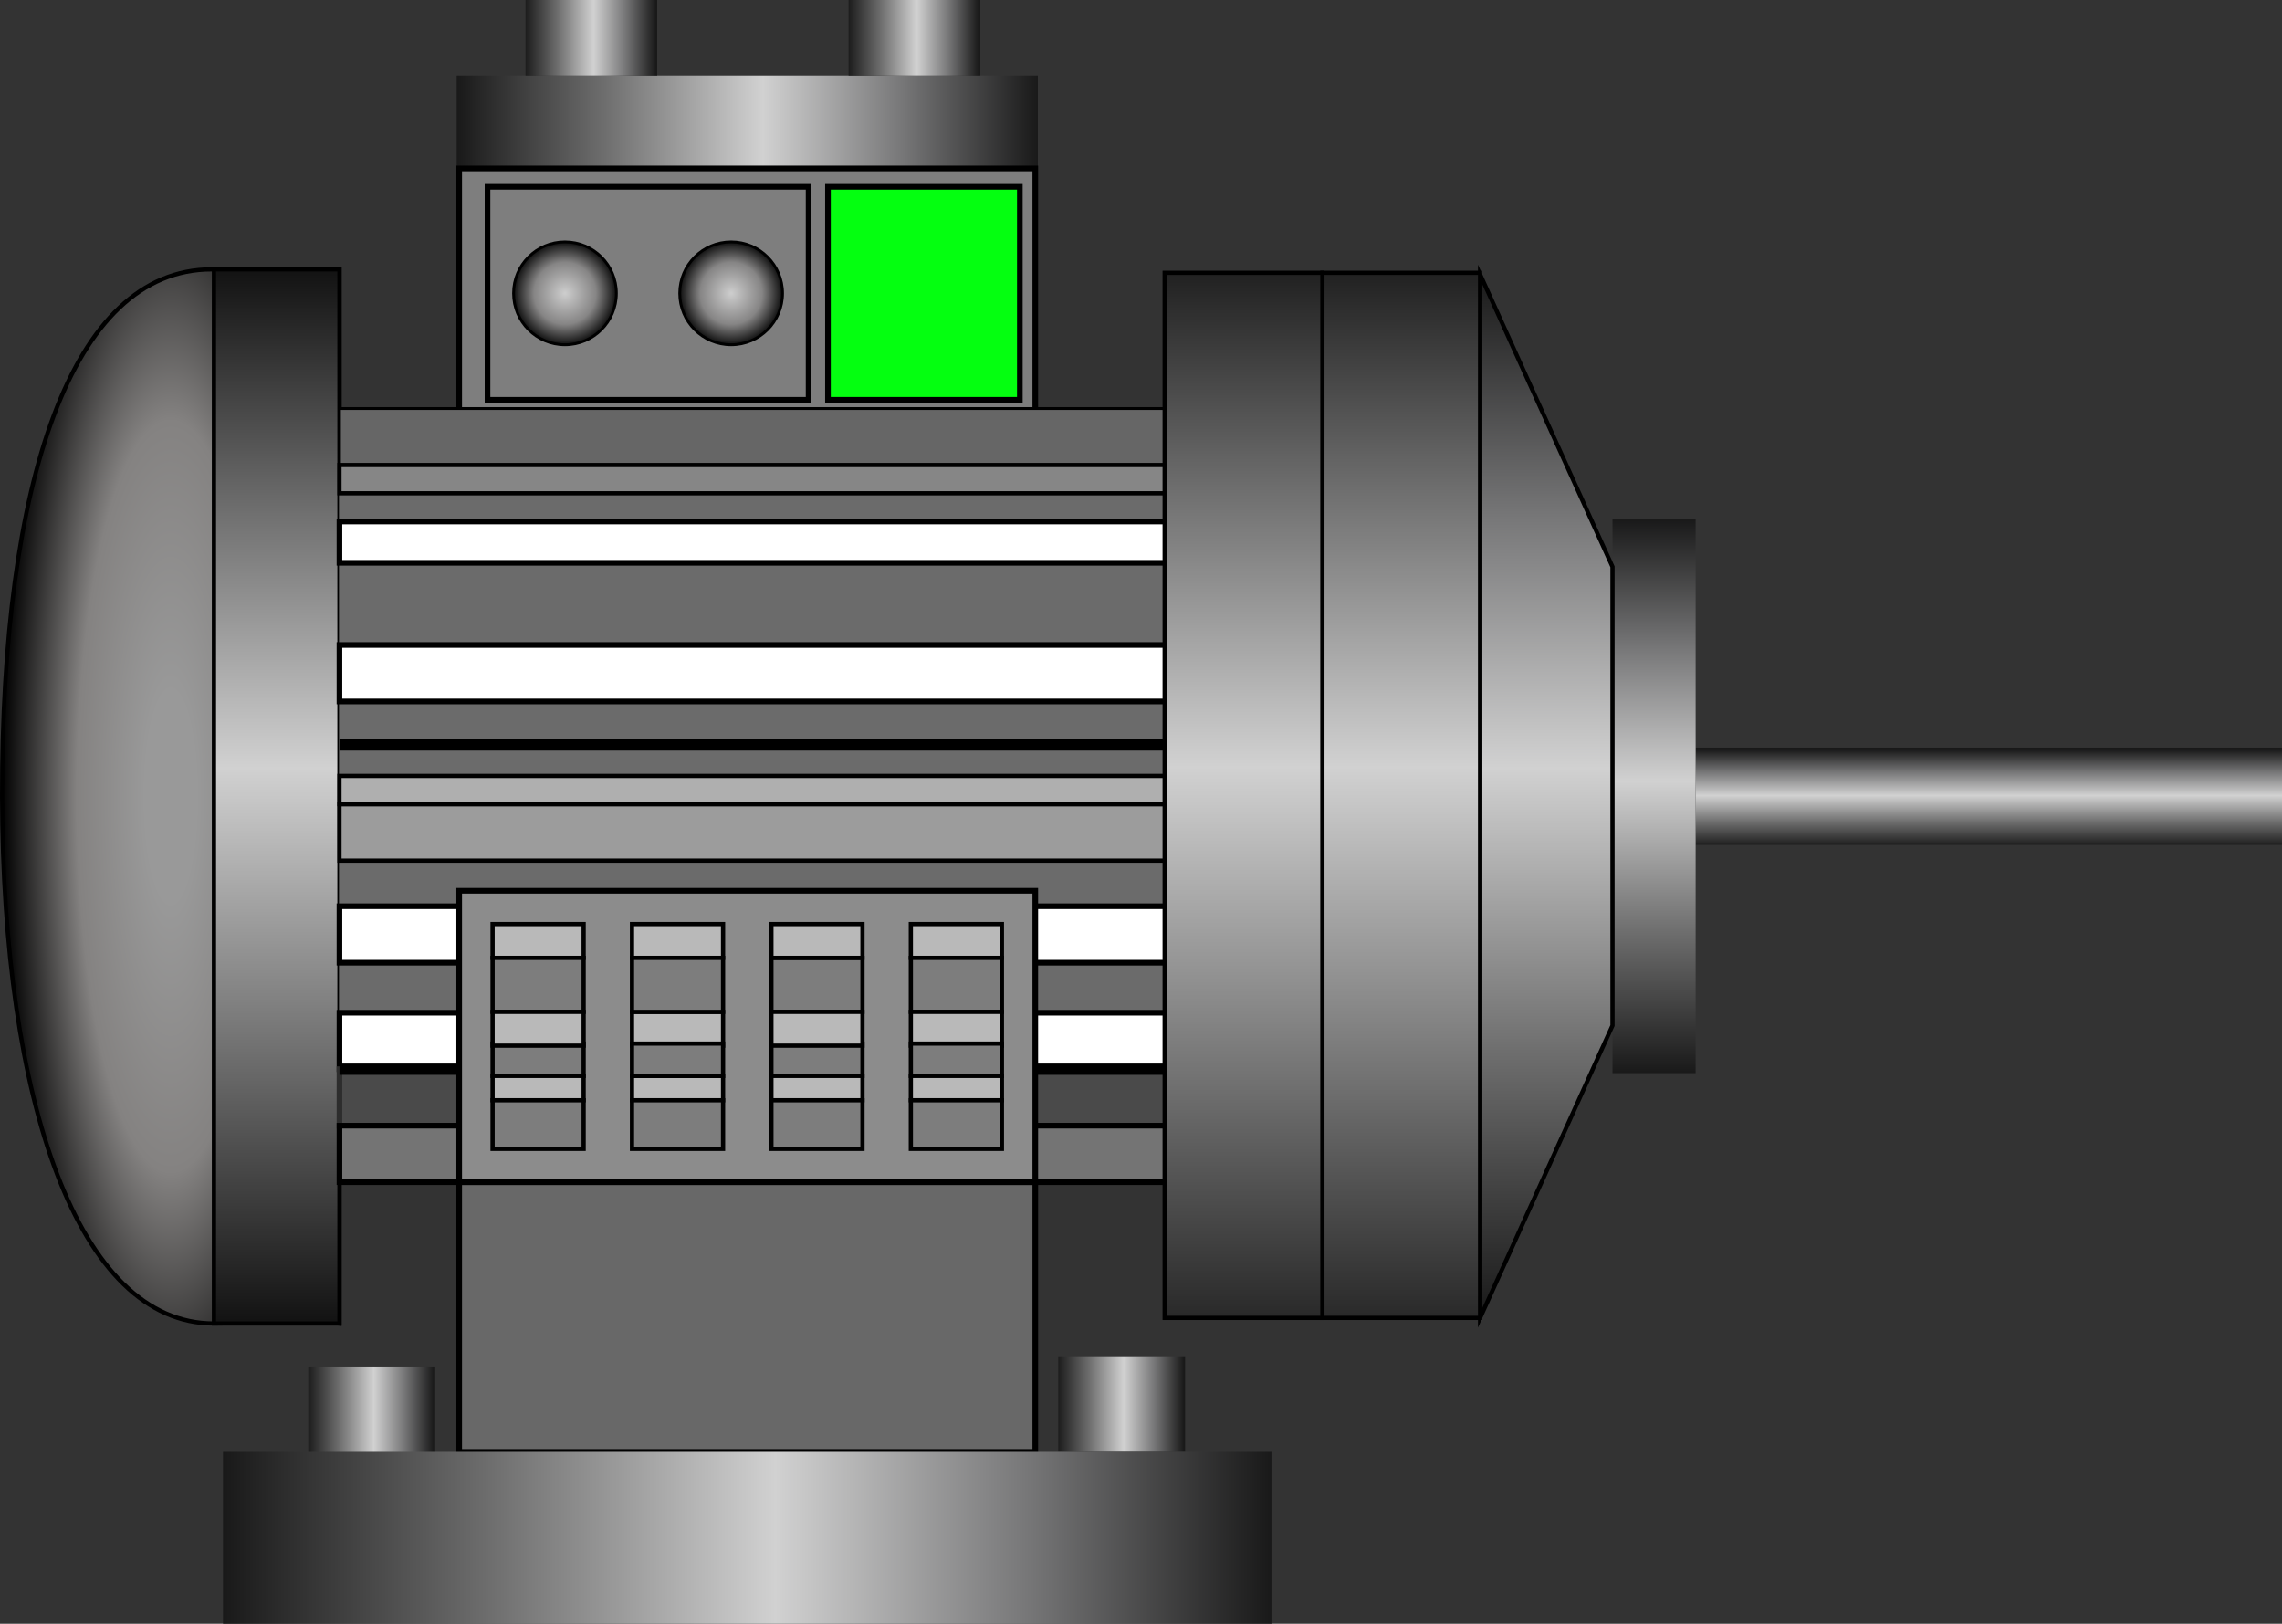 <?xml version="1.0" encoding="UTF-8" standalone="no"?>
<!-- Generator: Adobe Illustrator 16.0.0, SVG Export Plug-In . SVG Version: 6.00 Build 0)  -->

<svg
   xmlns:dc="http://purl.org/dc/elements/1.1/"
   xmlns:cc="http://creativecommons.org/ns#"
   xmlns:rdf="http://www.w3.org/1999/02/22-rdf-syntax-ns#"
   xmlns:svg="http://www.w3.org/2000/svg"
   xmlns="http://www.w3.org/2000/svg"
   xmlns:sodipodi="http://sodipodi.sourceforge.net/DTD/sodipodi-0.dtd"
   xmlns:inkscape="http://www.inkscape.org/namespaces/inkscape"
   version="1.1"
   id="图层_1"
   sodipodi:docname="0602.svg"
   inkscape:version="0.48.3.1 r9886"
   x="0px"
   y="0px"
   width="405.111px"
   height="288.238px"
   viewBox="0 0 405.111 288.238"
   enable-background="new 0 0 405.111 288.238"
   xml:space="preserve"><rect x="0" y="0" width="405.111" height="288.238" fill="#333333" stroke="none"/><defs
   id="defs222" />
<rect
   id="rect88_1_"
   x="81.518"
   y="204.837"
   fill="#686868"
   stroke="#000000"
   stroke-miterlimit="10"
   width="102.271"
   height="52.896" />
<linearGradient
   id="rect101_5_"
   gradientUnits="userSpaceOnUse"
   x1="-1666.555"
   y1="1307.287"
   x2="-1666.555"
   y2="1162.202"
   gradientTransform="matrix(0 -1.518 -0.711 0 1010.559 -2507.844)">
	<stop
   offset="0"
   style="stop-color:#191919"
   id="stop5" />
	<stop
   offset="0.258"
   style="stop-color:#6F6F6F"
   id="stop7" />
	<stop
   offset="0.527"
   style="stop-color:#D1D1D1"
   id="stop9" />
	<stop
   offset="0.769"
   style="stop-color:#767677"
   id="stop11" />
	<stop
   offset="1"
   style="stop-color:#191919"
   id="stop13" />
</linearGradient>
<rect
   id="rect101_3_"
   x="81.078"
   y="13.405"
   fill="url(#rect101_5_)"
   width="103.155"
   height="16.5" />
<linearGradient
   id="rect21_15_"
   gradientUnits="userSpaceOnUse"
   x1="-1225.788"
   y1="-776.975"
   x2="-1210.387"
   y2="-776.975"
   gradientTransform="matrix(1.518 0 0 -0.711 1953.796 -545.727)">
	<stop
   offset="0"
   style="stop-color:#191919"
   id="stop17" />
	<stop
   offset="0.258"
   style="stop-color:#6F6F6F"
   id="stop19" />
	<stop
   offset="0.527"
   style="stop-color:#D1D1D1"
   id="stop21" />
	<stop
   offset="0.769"
   style="stop-color:#767677"
   id="stop23" />
	<stop
   offset="1"
   style="stop-color:#191919"
   id="stop25" />
</linearGradient>
<rect
   id="rect21_12_"
   x="93.295"
   y="0"
   fill="url(#rect21_15_)"
   width="23.376"
   height="13.405" />
<linearGradient
   id="rect21_16_"
   gradientUnits="userSpaceOnUse"
   x1="-1188.001"
   y1="-776.975"
   x2="-1172.6"
   y2="-776.975"
   gradientTransform="matrix(1.518 0 0 -0.711 1953.796 -545.727)">
	<stop
   offset="0"
   style="stop-color:#191919"
   id="stop29" />
	<stop
   offset="0.258"
   style="stop-color:#6F6F6F"
   id="stop31" />
	<stop
   offset="0.527"
   style="stop-color:#D1D1D1"
   id="stop33" />
	<stop
   offset="0.769"
   style="stop-color:#767677"
   id="stop35" />
	<stop
   offset="1"
   style="stop-color:#191919"
   id="stop37" />
</linearGradient>
<rect
   id="rect21_11_"
   x="150.649"
   y="0"
   fill="url(#rect21_16_)"
   width="23.376"
   height="13.405" />
<rect
   id="rect101_1_"
   x="81.518"
   y="29.905"
   fill="#7E7E7E"
   stroke="#000000"
   stroke-miterlimit="10"
   width="102.271"
   height="44.327" />
<rect
   id="rect101_2_"
   x="86.546"
   y="33.167"
   fill="#7E7E7E"
   stroke="#000000"
   stroke-miterlimit="10"
   width="57"
   height="37.804" />
<g
   id="light"
   inkscape:label="#g3201"><rect
     height="37.804"
     width="34.063"
     stroke-miterlimit="10"
     stroke="#000000"
     fill="#04FF10"
     y="33.167"
     x="146.983"
     id="rect101_4_" /></g>
<g
   id="g43"
   transform="translate(-7.653,-58.202)">
	
		<radialGradient
   id="circle52_1_"
   cx="101.555"
   cy="639.837"
   r="9.125"
   gradientTransform="matrix(-1 0 0 1 239.004 -529.566)"
   gradientUnits="userSpaceOnUse">
		<stop
   offset="0.015"
   style="stop-color:#CCCCCC"
   id="stop45" />
		<stop
   offset="0.602"
   style="stop-color:#868585"
   id="stop47" />
		<stop
   offset="1"
   style="stop-color:#0F0F0F"
   id="stop49" />
	</radialGradient>
	
		<circle
   id="circle52"
   sodipodi:cy="110.27"
   sodipodi:rx="9.125"
   sodipodi:ry="9.125"
   sodipodi:cx="137.44901"
   fill="url(#circle52_1_)"
   stroke="#000000"
   stroke-width="0.5"
   stroke-miterlimit="10"
   cx="137.449"
   cy="110.27"
   r="9.125"
   d="m 146.574,110.27 c 0,5.04 -4.085,9.125 -9.125,9.125 -5.04,0 -9.125,-4.085 -9.125,-9.125 0,-5.04 4.085,-9.125 9.125,-9.125 5.04,0 9.125,4.085 9.125,9.125 z">
	</circle>
	
		<radialGradient
   id="circle61_1_"
   cx="131.055"
   cy="639.837"
   r="9.125"
   gradientTransform="matrix(-1 0 0 1 239.004 -529.566)"
   gradientUnits="userSpaceOnUse">
		<stop
   offset="0.015"
   style="stop-color:#CCCCCC"
   id="stop53" />
		<stop
   offset="0.602"
   style="stop-color:#868585"
   id="stop55" />
		<stop
   offset="1"
   style="stop-color:#0F0F0F"
   id="stop57" />
	</radialGradient>
	
		<circle
   id="circle61"
   sodipodi:cy="110.27"
   sodipodi:rx="9.125"
   sodipodi:ry="9.125"
   sodipodi:cx="107.949"
   fill="url(#circle61_1_)"
   stroke="#000000"
   stroke-width="0.5"
   stroke-miterlimit="10"
   cx="107.949"
   cy="110.27"
   r="9.125"
   d="m 117.074,110.27 c 0,5.04 -4.085,9.125 -9.125,9.125 -5.04,0 -9.125,-4.085 -9.125,-9.125 0,-5.04 4.085,-9.125 9.125,-9.125 5.04,0 9.125,4.085 9.125,9.125 z">
	</circle>
</g>
<g
   id="g60">
	
		<radialGradient
   id="path70_1_"
   cx="185.352"
   cy="313.971"
   r="69.463"
   gradientTransform="matrix(-1 0 0 4 215.67 -1114.509)"
   gradientUnits="userSpaceOnUse">
		<stop
   offset="0.066"
   style="stop-color:#999999"
   id="stop63" />
		<stop
   offset="0.24"
   style="stop-color:#848281"
   id="stop65" />
		<stop
   offset="0.434"
   style="stop-color:#000000"
   id="stop67" />
	</radialGradient>
	
		<path
   id="path70"
   inkscape:connector-curvature="0"
   fill="url(#path70_1_)"
   stroke="#000000"
   stroke-width="0.75"
   stroke-miterlimit="10"
   d="   M60.262,47.816V234.94c-5.076-0.688-17.756,0-22.282,0c-24.166,0-37.516-39.437-37.604-93.563   C0.285,85.758,12.539,47.815,37.59,47.815C41.175,47.816,55.865,48.41,60.262,47.816L60.262,47.816z" />
</g>
<sodipodi:namedview
   id="namedview221"
   inkscape:cx="277.69483"
   fit-margin-top="0"
   fit-margin-left="0"
   inkscape:zoom="1.5857387"
   inkscape:cy="189.03512"
   guidetolerance="10"
   gridtolerance="10"
   showgrid="false"
   objecttolerance="10"
   borderopacity="1"
   pagecolor="#ffffff"
   bordercolor="#666666"
   inkscape:window-maximized="1"
   inkscape:current-layer="图层_1"
   inkscape:window-y="-8"
   inkscape:window-x="-8"
   fit-margin-bottom="0"
   fit-margin-right="0"
   inkscape:window-height="848"
   inkscape:window-width="1440"
   inkscape:pageshadow="2"
   inkscape:pageopacity="0">
	</sodipodi:namedview>
<linearGradient
   id="rect21_17_"
   gradientUnits="userSpaceOnUse"
   x1="-1251.195"
   y1="-1120.662"
   x2="-1236.355"
   y2="-1120.662"
   gradientTransform="matrix(1.518 0 0 -0.711 1953.796 -545.727)">
	<stop
   offset="0"
   style="stop-color:#191919"
   id="stop72" />
	<stop
   offset="0.258"
   style="stop-color:#6F6F6F"
   id="stop74" />
	<stop
   offset="0.527"
   style="stop-color:#D1D1D1"
   id="stop76" />
	<stop
   offset="0.769"
   style="stop-color:#767677"
   id="stop78" />
	<stop
   offset="1"
   style="stop-color:#191919"
   id="stop80" />
</linearGradient>
<rect
   id="rect21_13_"
   x="54.734"
   y="242.572"
   fill="url(#rect21_17_)"
   width="22.523"
   height="16.984" />
<linearGradient
   id="rect43_4_"
   gradientUnits="userSpaceOnUse"
   x1="166.59"
   y1="1310.306"
   x2="166.59"
   y2="1123.182"
   gradientTransform="matrix(-1 0 0 1 215.71 -1075.365)">
	<stop
   offset="0"
   style="stop-color:#121212"
   id="stop84" />
	<stop
   offset="0.527"
   style="stop-color:#D1D1D1"
   id="stop86" />
	<stop
   offset="1"
   style="stop-color:#121212"
   id="stop88" />
</linearGradient>
<rect
   id="rect43"
   x="37.98"
   y="47.816"
   fill="url(#rect43_4_)"
   stroke="#000000"
   stroke-width="0.75"
   stroke-miterlimit="10"
   width="22.282"
   height="187.124" />
<linearGradient
   id="path219_1_"
   gradientUnits="userSpaceOnUse"
   x1="276.608"
   y1="-1560.135"
   x2="276.608"
   y2="-1560.135"
   gradientTransform="matrix(-1 0 0 -1 298.737 -1417.444)">
	<stop
   offset="0"
   style="stop-color:#5B5959"
   id="stop92" />
	<stop
   offset="1"
   style="stop-color:#999999"
   id="stop94" />
</linearGradient>
<path
   id="path219"
   inkscape:connector-curvature="0"
   fill="url(#path219_1_)"
   stroke="#595757"
   stroke-width="0.25"
   stroke-miterlimit="10"
   d="  M22.129,142.691" />
<g
   id="g97">
	<rect
   id="rect88"
   x="60.177"
   y="72.519"
   fill="#6B6B6B"
   width="162.087"
   height="137.331" />
	
		<rect
   id="rect21_1_"
   x="60.262"
   y="72.519"
   fill="#666666"
   stroke="#000000"
   stroke-width="0.5"
   stroke-miterlimit="10"
   width="157.132"
   height="10.026" />
	
		<rect
   id="rect21_2_"
   x="60.26"
   y="82.547"
   fill="#868686"
   stroke="#000000"
   stroke-width="0.75"
   stroke-miterlimit="10"
   width="157.133"
   height="5.014" />
	
		<rect
   id="rect21_3_"
   x="60.26"
   y="92.572"
   fill="#FFFFFF"
   stroke="#000000"
   stroke-miterlimit="10"
   width="157.133"
   height="7.333" />
	
		<rect
   id="rect21_4_"
   x="60.26"
   y="114.489"
   fill="#FFFFFF"
   stroke="#000000"
   stroke-miterlimit="10"
   width="157.133"
   height="10.027" />
	
		<rect
   id="rect21_9_"
   x="60.262"
   y="142.743"
   fill="#9C9C9C"
   stroke="#000000"
   stroke-width="0.75"
   stroke-miterlimit="10"
   width="157.132"
   height="10.028" />
	
		<rect
   id="rect21_10_"
   x="60.26"
   y="160.866"
   fill="#FFFFFF"
   stroke="#000000"
   stroke-miterlimit="10"
   width="157.133"
   height="10.026" />
	
		<rect
   id="rect21_5_"
   x="60.26"
   y="137.732"
   fill="#AFAFAF"
   stroke="#000000"
   stroke-width="0.75"
   stroke-miterlimit="10"
   width="157.133"
   height="5.013" />
	
		<rect
   id="rect21_6_"
   x="60.262"
   y="179.771"
   fill="#FFFFFF"
   stroke="#000000"
   stroke-miterlimit="10"
   width="157.132"
   height="10.026" />
	
		<rect
   id="rect21_7_"
   x="60.26"
   y="189.798"
   fill="#4A4A4A"
   stroke="#2D2D2D"
   stroke-miterlimit="10"
   width="157.133"
   height="10.027" />
	
		<rect
   id="rect21_8_"
   x="60.262"
   y="199.823"
   fill="#747474"
   stroke="#000000"
   stroke-miterlimit="10"
   width="157.132"
   height="10.026" />
	
		<line
   id="line338"
   fill="none"
   stroke="#000000"
   stroke-width="2"
   stroke-miterlimit="10"
   x1="212.257"
   y1="132.235"
   x2="60.263"
   y2="132.235" />
	
		<line
   id="line338_1_"
   fill="none"
   stroke="#000000"
   stroke-width="2"
   stroke-miterlimit="10"
   x1="217.393"
   y1="189.799"
   x2="60.262"
   y2="189.799" />
	
		<linearGradient
   id="rect21_18_"
   gradientUnits="userSpaceOnUse"
   x1="-1751.1"
   y1="924.75"
   x2="-1739.72"
   y2="924.75"
   gradientTransform="matrix(0 -1.518 -0.711 0 1010.559 -2507.844)">
		<stop
   offset="0"
   style="stop-color:#191919"
   id="stop113" />
		<stop
   offset="0.258"
   style="stop-color:#6F6F6F"
   id="stop115" />
		<stop
   offset="0.527"
   style="stop-color:#D1D1D1"
   id="stop117" />
		<stop
   offset="0.769"
   style="stop-color:#767677"
   id="stop119" />
		<stop
   offset="1"
   style="stop-color:#191919"
   id="stop121" />
	</linearGradient>
	<rect
   id="rect21"
   x="301.013"
   y="132.704"
   fill="url(#rect21_18_)"
   width="104.099"
   height="17.271" />
	
		<linearGradient
   id="rect21_19_"
   gradientUnits="userSpaceOnUse"
   x1="-1163.479"
   y1="-1118.095"
   x2="-1148.639"
   y2="-1118.095"
   gradientTransform="matrix(1.518 0 0 -0.711 1953.796 -545.727)">
		<stop
   offset="0"
   style="stop-color:#191919"
   id="stop125" />
		<stop
   offset="0.258"
   style="stop-color:#6F6F6F"
   id="stop127" />
		<stop
   offset="0.527"
   style="stop-color:#D1D1D1"
   id="stop129" />
		<stop
   offset="0.769"
   style="stop-color:#767677"
   id="stop131" />
		<stop
   offset="1"
   style="stop-color:#191919"
   id="stop133" />
	</linearGradient>
	<rect
   id="rect21_14_"
   x="187.868"
   y="240.747"
   fill="url(#rect21_19_)"
   width="22.524"
   height="16.983" />
	
		<linearGradient
   id="rect43_5_"
   gradientUnits="userSpaceOnUse"
   x1="-77.925"
   y1="1265.863"
   x2="-77.925"
   y2="1167.529"
   gradientTransform="matrix(-1 0 0 1 215.71 -1075.365)">
		<stop
   offset="0"
   style="stop-color:#191919"
   id="stop137" />
		<stop
   offset="0.258"
   style="stop-color:#6F6F6F"
   id="stop139" />
		<stop
   offset="0.527"
   style="stop-color:#D1D1D1"
   id="stop141" />
		<stop
   offset="0.769"
   style="stop-color:#767677"
   id="stop143" />
		<stop
   offset="1"
   style="stop-color:#191919"
   id="stop145" />
	</linearGradient>
	<rect
   id="rect43_1_"
   x="286.255"
   y="92.163"
   fill="url(#rect43_5_)"
   width="14.76"
   height="98.334" />
	
		<linearGradient
   id="rect101_6_"
   gradientUnits="userSpaceOnUse"
   x1="-1832.143"
   y1="1365.638"
   x2="-1832.143"
   y2="1103.858"
   gradientTransform="matrix(0 -1.518 -0.711 0 1010.559 -2507.844)">
		<stop
   offset="0"
   style="stop-color:#191919"
   id="stop149" />
		<stop
   offset="0.258"
   style="stop-color:#6F6F6F"
   id="stop151" />
		<stop
   offset="0.527"
   style="stop-color:#D1D1D1"
   id="stop153" />
		<stop
   offset="0.769"
   style="stop-color:#767677"
   id="stop155" />
		<stop
   offset="1"
   style="stop-color:#191919"
   id="stop157" />
	</linearGradient>
	<rect
   id="rect101"
   x="39.591"
   y="257.73"
   fill="url(#rect101_6_)"
   width="186.125"
   height="30.508" />
	
		<linearGradient
   id="polygon214_1_"
   gradientUnits="userSpaceOnUse"
   x1="-58.793"
   y1="1309.311"
   x2="-58.793"
   y2="1124.079"
   gradientTransform="matrix(-1 0 0 1 215.71 -1075.365)">
		<stop
   offset="0"
   style="stop-color:#191919"
   id="stop161" />
		<stop
   offset="0.258"
   style="stop-color:#6F6F6F"
   id="stop163" />
		<stop
   offset="0.527"
   style="stop-color:#D1D1D1"
   id="stop165" />
		<stop
   offset="0.769"
   style="stop-color:#767677"
   id="stop167" />
		<stop
   offset="1"
   style="stop-color:#191919"
   id="stop169" />
	</linearGradient>
	<polygon
   id="polygon214"
   fill="url(#polygon214_1_)"
   stroke="#000000"
   stroke-width="0.75"
   stroke-miterlimit="10"
   points="   262.751,48.713 262.751,233.945 286.255,182.048 286.255,100.611  " />
	
		<linearGradient
   id="rect43_6_"
   gradientUnits="userSpaceOnUse"
   x1="-33.043"
   y1="1309.311"
   x2="-33.043"
   y2="1123.789"
   gradientTransform="matrix(-1 0 0 1 215.71 -1075.365)">
		<stop
   offset="0"
   style="stop-color:#292929"
   id="stop173" />
		<stop
   offset="0.527"
   style="stop-color:#D1D1D1"
   id="stop175" />
		<stop
   offset="1"
   style="stop-color:#212121"
   id="stop177" />
	</linearGradient>
	
		<rect
   id="rect43_2_"
   x="234.755"
   y="48.423"
   fill="url(#rect43_6_)"
   stroke="#000000"
   stroke-width="0.75"
   stroke-miterlimit="10"
   width="27.996"
   height="185.522" />
	
		<linearGradient
   id="rect43_7_"
   gradientUnits="userSpaceOnUse"
   x1="-5.046"
   y1="1309.311"
   x2="-5.046"
   y2="1123.789"
   gradientTransform="matrix(-1 0 0 1 215.71 -1075.365)">
		<stop
   offset="0"
   style="stop-color:#292929"
   id="stop181" />
		<stop
   offset="0.527"
   style="stop-color:#D1D1D1"
   id="stop183" />
		<stop
   offset="1"
   style="stop-color:#212121"
   id="stop185" />
	</linearGradient>
	
		<rect
   id="rect43_3_"
   x="206.757"
   y="48.423"
   fill="url(#rect43_7_)"
   stroke="#000000"
   stroke-width="0.75"
   stroke-miterlimit="10"
   width="27.998"
   height="185.522" />
</g>
<rect
   id="rect88_2_"
   x="81.518"
   y="158.119"
   fill="#8C8C8C"
   stroke="#000000"
   stroke-miterlimit="10"
   width="102.271"
   height="51.73" />
<g
   id="g185"
   transform="translate(0.375,-5.9883566e-6)">
	<g
   id="g187">
		
			<rect
   id="rect189"
   x="161.32"
   y="164.031"
   fill="#B9B9B9"
   stroke="#000000"
   stroke-width="0.75"
   stroke-miterlimit="10"
   width="16.166"
   height="6" />
		
			<rect
   id="rect191"
   x="161.32"
   y="170.037"
   fill="#7D7D7D"
   stroke="#000000"
   stroke-width="0.75"
   stroke-miterlimit="10"
   width="16.166"
   height="9.582" />
		
			<rect
   id="rect193"
   x="161.32"
   y="179.619"
   fill="#B9B9B9"
   stroke="#000000"
   stroke-width="0.75"
   stroke-miterlimit="10"
   width="16.166"
   height="6" />
		
			<rect
   id="rect195"
   x="161.32"
   y="185.248"
   fill="#7D7D7D"
   stroke="#000000"
   stroke-width="0.75"
   stroke-miterlimit="10"
   width="16.166"
   height="5.742" />
		
			<rect
   id="rect197"
   x="161.32"
   y="190.99"
   fill="#B9B9B9"
   stroke="#000000"
   stroke-width="0.75"
   stroke-miterlimit="10"
   width="16.166"
   height="4.32" />
		
			<rect
   id="rect199"
   x="161.32"
   y="195.311"
   fill="#7D7D7D"
   stroke="#000000"
   stroke-width="0.75"
   stroke-miterlimit="10"
   width="16.166"
   height="8.627" />
	</g>
	<g
   id="g201">
		
			<rect
   id="rect203"
   x="136.57"
   y="185.248"
   fill="#7D7D7D"
   stroke="#000000"
   stroke-width="0.75"
   stroke-miterlimit="10"
   width="16.166"
   height="5.742" />
		<g
   id="g205">
			
				<rect
   id="rect207"
   x="136.57"
   y="170.037"
   fill="#7D7D7D"
   stroke="#000000"
   stroke-width="0.75"
   stroke-miterlimit="10"
   width="16.166"
   height="9.582" />
			<g
   id="g209">
				
					<rect
   id="rect211"
   x="136.57"
   y="164.031"
   fill="#B9B9B9"
   stroke="#000000"
   stroke-width="0.75"
   stroke-miterlimit="10"
   width="16.166"
   height="6" />
				
					<rect
   id="rect213"
   x="136.57"
   y="179.619"
   fill="#B9B9B9"
   stroke="#000000"
   stroke-width="0.75"
   stroke-miterlimit="10"
   width="16.166"
   height="6" />
				
					<rect
   id="rect215"
   x="136.57"
   y="190.99"
   fill="#B9B9B9"
   stroke="#000000"
   stroke-width="0.75"
   stroke-miterlimit="10"
   width="16.166"
   height="4.32" />
				
					<rect
   id="rect217"
   x="136.57"
   y="195.311"
   fill="#7D7D7D"
   stroke="#000000"
   stroke-width="0.75"
   stroke-miterlimit="10"
   width="16.166"
   height="8.627" />
			</g>
		</g>
	</g>
	<g
   id="g219">
		
			<rect
   id="rect221"
   x="111.82"
   y="164.031"
   fill="#B9B9B9"
   stroke="#000000"
   stroke-width="0.75"
   stroke-miterlimit="10"
   width="16.166"
   height="6" />
		
			<rect
   id="rect223"
   x="111.82"
   y="179.619"
   fill="#B9B9B9"
   stroke="#000000"
   stroke-width="0.75"
   stroke-miterlimit="10"
   width="16.166"
   height="6" />
		
			<rect
   id="rect225"
   x="111.82"
   y="190.99"
   fill="#B9B9B9"
   stroke="#000000"
   stroke-width="0.75"
   stroke-miterlimit="10"
   width="16.166"
   height="4.32" />
		<g
   id="g227">
			
				<rect
   id="rect229"
   x="111.82"
   y="170.037"
   fill="#7D7D7D"
   stroke="#000000"
   stroke-width="0.75"
   stroke-miterlimit="10"
   width="16.166"
   height="9.582" />
			
				<rect
   id="rect231"
   x="111.82"
   y="185.248"
   fill="#7D7D7D"
   stroke="#000000"
   stroke-width="0.75"
   stroke-miterlimit="10"
   width="16.166"
   height="5.742" />
			
				<rect
   id="rect233"
   x="111.82"
   y="195.311"
   fill="#7D7D7D"
   stroke="#000000"
   stroke-width="0.75"
   stroke-miterlimit="10"
   width="16.166"
   height="8.627" />
		</g>
	</g>
	<g
   id="g235">
		
			<rect
   id="rect237"
   x="87.07"
   y="164.031"
   fill="#B9B9B9"
   stroke="#000000"
   stroke-width="0.75"
   stroke-miterlimit="10"
   width="16.166"
   height="6" />
		
			<rect
   id="rect239"
   x="87.07"
   y="185.248"
   fill="#7D7D7D"
   stroke="#000000"
   stroke-width="0.75"
   stroke-miterlimit="10"
   width="16.166"
   height="5.742" />
		<g
   id="g241">
			
				<rect
   id="rect243"
   x="87.07"
   y="170.037"
   fill="#7D7D7D"
   stroke="#000000"
   stroke-width="0.75"
   stroke-miterlimit="10"
   width="16.166"
   height="9.582" />
			
				<rect
   id="rect245"
   x="87.07"
   y="179.619"
   fill="#B9B9B9"
   stroke="#000000"
   stroke-width="0.75"
   stroke-miterlimit="10"
   width="16.166"
   height="6" />
			
				<rect
   id="rect247"
   x="87.07"
   y="190.99"
   fill="#B9B9B9"
   stroke="#000000"
   stroke-width="0.75"
   stroke-miterlimit="10"
   width="16.166"
   height="4.32" />
			
				<rect
   id="rect249"
   x="87.07"
   y="195.311"
   fill="#7D7D7D"
   stroke="#000000"
   stroke-width="0.75"
   stroke-miterlimit="10"
   width="16.166"
   height="8.627" />
		</g>
	</g>
</g>
</svg>